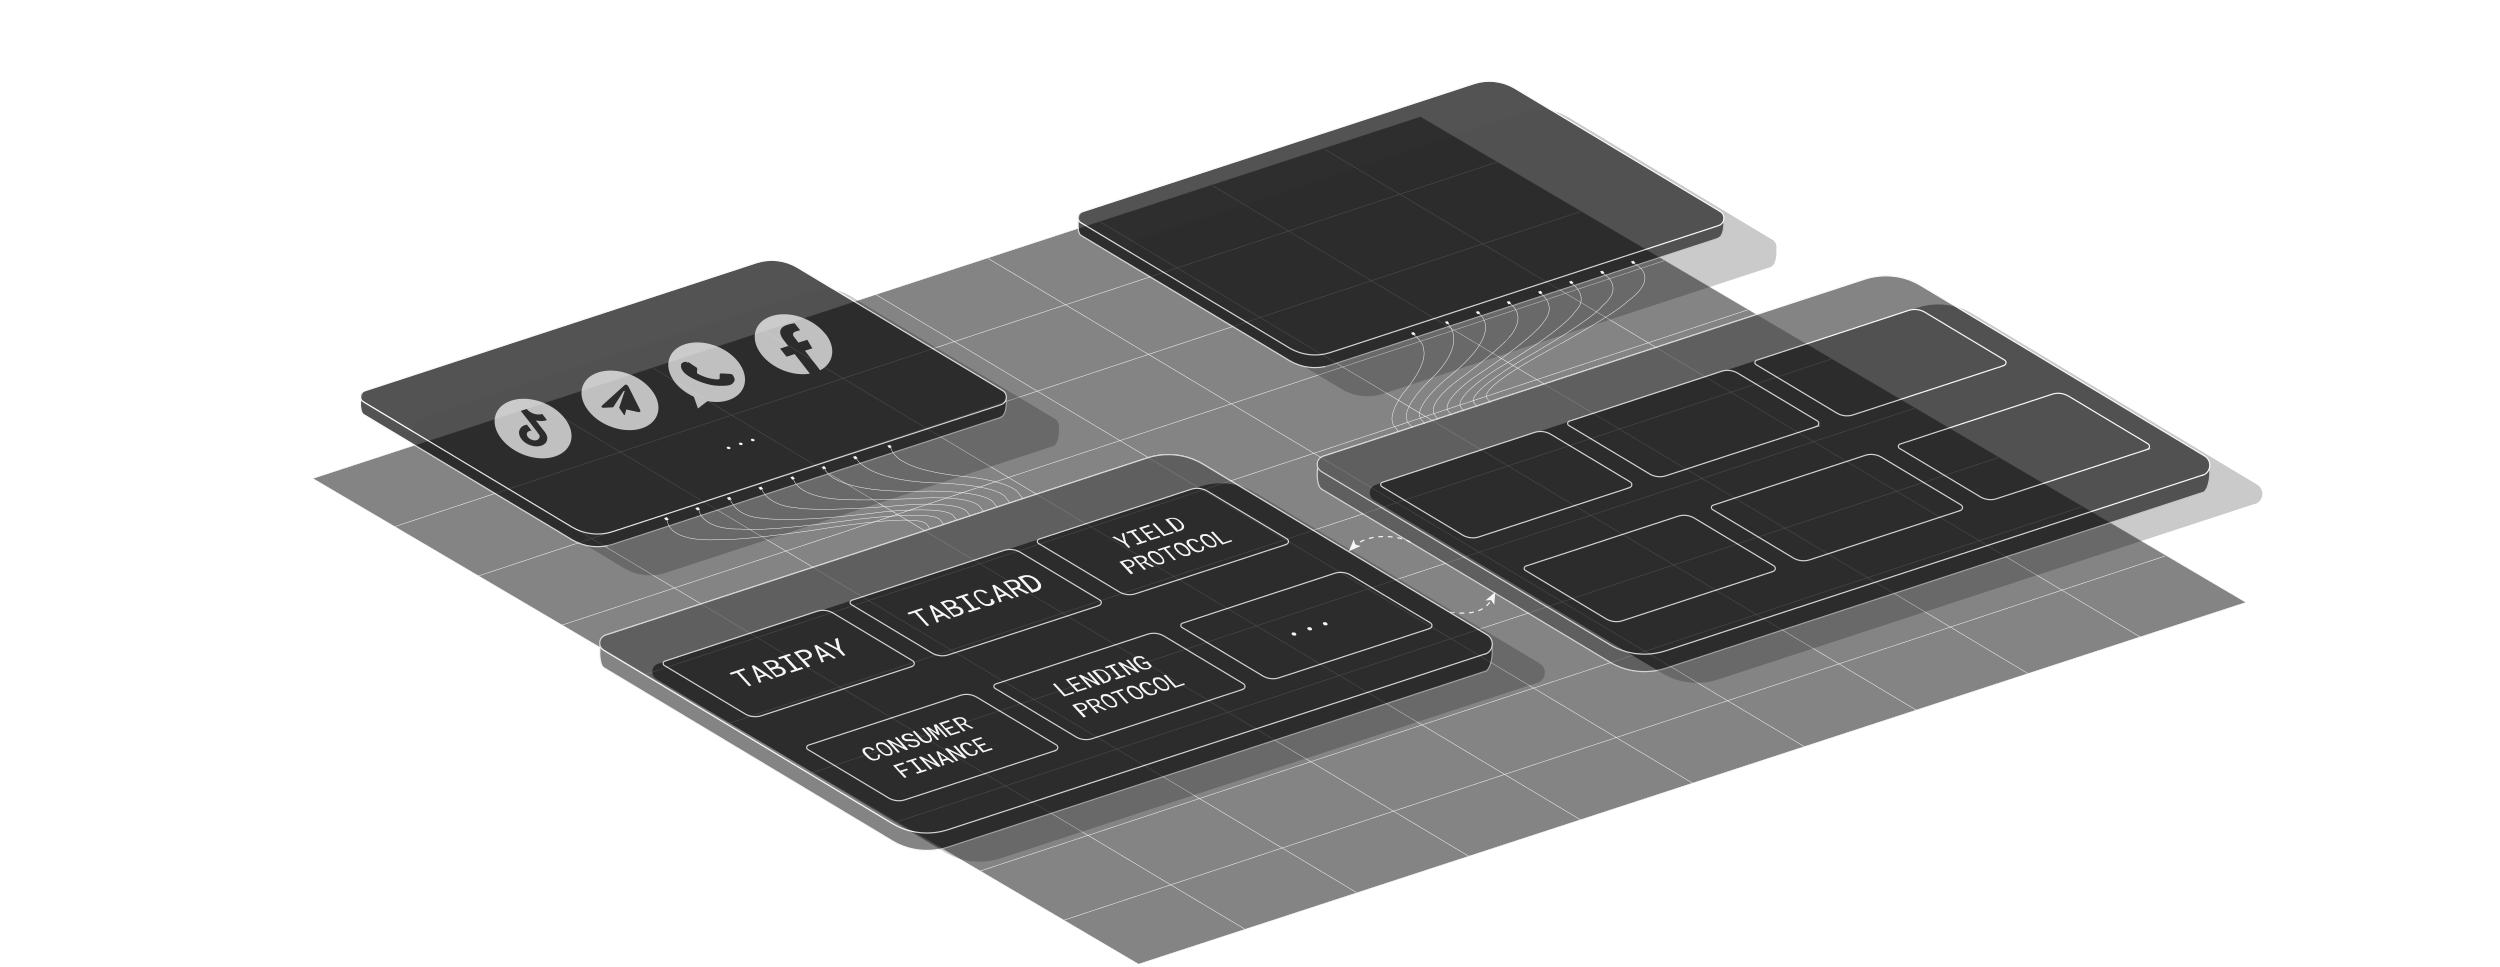 <svg xmlns="http://www.w3.org/2000/svg" width="1047" height="405" fill="none"><g stroke="#F6F6F6" stroke-miterlimit="10" stroke-width=".2" opacity=".5"><path fill="#0A0A0A" d="M594.9 48.781 131 200.381l345.8 203.4 463.8-151.5-345.7-203.5Z"/><path d="m444.9 385.581 461.8-152.7m-496.8 132.1 461.9-152.7M375 344.381l461.8-152.7m-496.8 132 461.8-152.7M305 303.081l461.9-152.7m-496.8 132.1 461.8-152.7m-496.8 132.1 461.8-152.7m-496.8 132.1L662 88.581m-496.8 132L627 67.881m-448 116.5 342.1 204.6M226 169.081l342.1 204.7M273 153.881l342.1 204.7M320 138.681l342 204.7m-295-219.9 342 204.6m-295.1-219.8 342.1 204.6m-295.1-219.9 342.1 204.7m-295.1-219.9 342.1 204.7m-295.1-219.9 342.1 204.6"/></g><g opacity=".7"><path fill="#0A0A0A" stroke="#F6F6F6" stroke-miterlimit="10" stroke-width=".5" d="m922.4 206.282-224.9 73.6c-7.8 2.5-16.3 1.6-23.3-2.6l-120.8-72.5c-2.6-1.6-2.2-12.7.7-13.7l226.9-74.2c7.8-2.5 16.3-1.6 23.3 2.6l119 71.5c3.3 2 2.7 14.2-.9 15.4v-.1Z"/><path fill="#0A0A0A" stroke="#F6F6F6" stroke-miterlimit="10" stroke-width=".5" d="m922.4 198.982-224.9 73.6c-7.8 2.5-16.3 1.6-23.3-2.6l-120.8-72.5c-2.6-1.6-2.2-5.4.7-6.4l226.9-74.2c7.8-2.5 16.3-1.6 23.3 2.6l119 71.5c3.3 2 2.7 6.9-.9 8.1v-.1Z"/><path fill="#0A0A0A" stroke="#F6F6F6" stroke-miterlimit="10" stroke-width=".5" d="m682.6 204.182-63.3 20.7c-2.2.7-4.6.4-6.6-.7l-34-20.4c-.7-.4-.6-1.5.2-1.8l63.8-20.9c2.2-.7 4.6-.4 6.6.7l33.5 20.1c.9.6.8 1.9-.3 2.3h.1Zm78.299-25.6-63.299 20.7c-2.2.7-4.601.4-6.601-.7l-34-20.4c-.7-.4-.599-1.5.201-1.8l63.799-20.9c2.2-.7 4.601-.4 6.601.7l33.5 20.1c.9.6.799 1.9-.301 2.3h.1Zm78.401-25.5-63.3 20.7c-2.2.7-4.6.4-6.6-.7l-34-20.4c-.7-.4-.6-1.5.2-1.8l63.8-20.9c2.2-.7 4.6-.4 6.6.7l33.5 20.1c.9.6.8 1.9-.3 2.3h.1Zm-96.6 86.2-63.3 20.7c-2.2.7-4.6.4-6.6-.7l-34-20.4c-.7-.4-.6-1.5.2-1.8l63.8-20.9c2.2-.7 4.6-.4 6.6.7l33.5 20.1c.9.6.8 1.9-.3 2.3h.1Zm78.4-25.5-63.3 20.7c-2.2.7-4.6.4-6.6-.7l-34-20.4c-.7-.4-.6-1.5.2-1.8l63.8-20.9c2.2-.7 4.6-.4 6.6.7l33.5 20.1c.9.6.8 1.9-.3 2.3h.1Zm78.299-25.6-63.299 20.7c-2.2.7-4.601.4-6.601-.7l-34-20.4c-.7-.4-.599-1.5.201-1.8l63.799-20.9c2.2-.7 4.601-.4 6.601.7l33.5 20.1c.9.6.799 1.9-.301 2.3h.1Z"/><g opacity=".3" style="mix-blend-mode:screen"><path fill="#F6F6F6" stroke="#F6F6F6" stroke-miterlimit="10" stroke-width=".5" d="m922.4 206.282-224.9 73.6c-7.8 2.5-16.3 1.6-23.3-2.6l-120.8-72.5c-2.6-1.6-2.2-12.7.7-13.7l226.9-74.2c7.8-2.5 16.3-1.6 23.3 2.6l119 71.5c3.3 2 2.7 14.2-.9 15.4v-.1Z"/><g filter="url(#a)"><path fill="#000" d="m922.4 198.982-224.9 73.6c-7.8 2.5-16.3 1.6-23.3-2.6l-120.8-72.5c-2.6-1.6-2.2-5.4.7-6.4l226.9-74.2c7.8-2.5 16.3-1.6 23.3 2.6l119 71.5c3.3 2 2.7 6.9-.9 8.1v-.1Z"/></g><path stroke="#fff" stroke-miterlimit="10" stroke-width=".5" d="m922.4 198.982-224.9 73.6c-7.8 2.5-16.3 1.6-23.3-2.6l-120.8-72.5c-2.6-1.6-2.2-5.4.7-6.4l226.9-74.2c7.8-2.5 16.3-1.6 23.3 2.6l119 71.5c3.3 2 2.7 6.9-.9 8.1v-.1Z"/><path stroke="#F6F6F6" stroke-miterlimit="10" stroke-width=".5" d="m682.6 204.182-63.3 20.7c-2.2.7-4.6.4-6.6-.7l-34-20.4c-.7-.4-.6-1.5.2-1.8l63.8-20.9c2.2-.7 4.6-.4 6.6.7l33.5 20.1c.9.6.8 1.9-.3 2.3h.1Zm78.299-25.6-63.299 20.7c-2.2.7-4.601.4-6.601-.7l-34-20.4c-.7-.4-.599-1.5.201-1.8l63.799-20.9c2.2-.7 4.601-.4 6.601.7l33.5 20.1c.9.6.799 1.9-.301 2.3h.1Zm78.401-25.5-63.3 20.7c-2.2.7-4.6.4-6.6-.7l-34-20.4c-.7-.4-.6-1.5.2-1.8l63.8-20.9c2.2-.7 4.6-.4 6.6.7l33.5 20.1c.9.6.8 1.9-.3 2.3h.1Zm-96.6 86.2-63.3 20.7c-2.2.7-4.6.4-6.6-.7l-34-20.4c-.7-.4-.6-1.5.2-1.8l63.8-20.9c2.2-.7 4.6-.4 6.6.7l33.5 20.1c.9.6.8 1.9-.3 2.3h.1Zm78.4-25.5-63.3 20.7c-2.2.7-4.6.4-6.6-.7l-34-20.4c-.7-.4-.6-1.5.2-1.8l63.8-20.9c2.2-.7 4.6-.4 6.6.7l33.5 20.1c.9.6.8 1.9-.3 2.3h.1Zm78.299-25.6-63.299 20.7c-2.2.7-4.601.4-6.601-.7l-34-20.4c-.7-.4-.599-1.5.201-1.8l63.799-20.9c2.2-.7 4.601-.4 6.601.7l33.5 20.1c.9.6.799 1.9-.301 2.3h.1Z"/></g></g><g opacity=".7"><path fill="#0A0A0A" stroke="#F6F6F6" stroke-miterlimit="10" stroke-width=".5" d="M719.7 99.781 557 152.982c-5.6 1.8-11.801 1.1-16.901-1.9l-87.399-52.5c-1.9-1.1-1.6-9.2.5-9.9l164.199-53.7c5.6-1.8 11.8-1.1 16.9 1.9l86.1 51.7c2.4 1.4 2.001 10.3-.699 11.1v.1Z"/><path fill="#0A0A0A" stroke="#F6F6F6" stroke-miterlimit="10" stroke-width=".5" d="M719.7 94.481 557 147.683c-5.6 1.8-11.801 1.1-16.901-1.9l-87.399-52.5c-1.9-1.1-1.6-3.9.5-4.6l164.199-53.7c5.6-1.8 11.8-1.1 16.9 1.9l86.1 51.7c2.4 1.4 2.001 5-.699 5.9Z"/><g opacity=".3" style="mix-blend-mode:screen"><g filter="url(#b)"><path fill="#000" d="M719.7 99.781 557 152.982c-5.6 1.8-11.801 1.1-16.901-1.9l-87.399-52.5c-1.9-1.1-1.6-9.2.5-9.9l164.199-53.7c5.6-1.8 11.8-1.1 16.9 1.9l86.1 51.7c2.4 1.4 2.001 10.3-.699 11.1v.1Z"/></g><path stroke="#fff" stroke-miterlimit="10" stroke-width=".5" d="M719.7 99.781 557 152.982c-5.6 1.8-11.801 1.1-16.901-1.9l-87.399-52.5c-1.9-1.1-1.6-9.2.5-9.9l164.199-53.7c5.6-1.8 11.8-1.1 16.9 1.9l86.1 51.7c2.4 1.4 2.001 10.3-.699 11.1v.1Z"/><g filter="url(#c)"><path fill="#000" d="M719.7 94.481 557 147.683c-5.6 1.8-11.801 1.1-16.901-1.9l-87.399-52.5c-1.9-1.1-1.6-3.9.5-4.6l164.199-53.7c5.6-1.8 11.8-1.1 16.9 1.9l86.1 51.7c2.4 1.4 2.001 5-.699 5.9Z"/></g><path stroke="#fff" stroke-miterlimit="10" stroke-width=".5" d="M719.7 94.481 557 147.683c-5.6 1.8-11.801 1.1-16.901-1.9l-87.399-52.5c-1.9-1.1-1.6-3.9.5-4.6l164.199-53.7c5.6-1.8 11.8-1.1 16.9 1.9l86.1 51.7c2.4 1.4 2.001 5-.699 5.9Z"/></g></g><path stroke="#F6F6F6" stroke-dasharray="2 2" stroke-miterlimit="10" stroke-width=".5" d="M625.826 248.756c-3.002 7.5-9 9-19.5 7.5"/><path fill="#F6F6F6" d="m626.237 247.942-4.124 3.504 2.322-.135 1.363 1.958.439-5.327Zm57.562-137.36 1.1-.4-.8-1-1.1.4.8 1Zm-12.9 4.2 1.1-.4-.8-1-1.1.3.8 1.1Zm-13 4.2 1.1-.4-.8-1-1.1.4.8 1Zm-13 4.2 1.1-.4-.7-1-1.2.4.8 1Zm-13.2 4.3 1.2-.4-.8-1-1.1.3.7 1.1Zm-12.9 4.1 1.201-.3-.8-1-1.2.3.799 1Zm-12.9 4.199 1.1-.3-.8-1-1.1.3.8 1Zm-14.2 4.601 1.2-.3-.8-1-1.2.3.8 1Z"/><path stroke="#F6F6F6" stroke-miterlimit="10" stroke-width=".2" d="M684.399 110.382s11.9 5.2-3 16c0 0-3.099 3.8-27.799 17.6 0 .1-34.4 17.5-30.9 22.7 0 .1 1.5 1.9 1.5 1.9"/><path stroke="#F6F6F6" stroke-miterlimit="10" stroke-width=".2" d="M671.399 114.582s9.7 5.2-.5 13.7c.2 0-3.7 5.5-33.6 22.5 0 0-23.3 13.9-20 17.8-.2 0 1.4 1.8 1.4 1.8"/><path stroke="#F6F6F6" stroke-miterlimit="10" stroke-width=".2" d="M658.399 118.782s7.8 5.4 1.1 11.9c0 0-3.7 6.9-32.5 23.8 0 0-18 11.3-15.3 15.9l1.4 1.8"/><path stroke="#F6F6F6" stroke-miterlimit="10" stroke-width=".2" d="M645.399 122.981s7 5 1 11.9c0 0-2.7 5.8-29.9 23.7 0 0-12.7 9.2-10.1 13.4l1.5 1.9"/><path stroke="#F6F6F6" stroke-miterlimit="10" stroke-width=".2" d="M632.399 127.182s7.9 4.8-.6 14.4c.1 0-5.1 5.7-19.1 16.1 0 0-15.8 10.6-11.8 16.2l1.4 1.8"/><path stroke="#F6F6F6" stroke-miterlimit="10" stroke-width=".2" d="M596.599 177.482s-1.5-2.1-1.6-2.1c-3.3-5.3 10.7-16.7 10.7-16.7 25.6-20.1 13.7-27.3 13.7-27.3"/><path stroke="#F6F6F6" stroke-miterlimit="10" stroke-width=".2" d="M606.399 135.682s8.4 7.2-5.9 21.9c0 0-15.3 13.7-10.7 19.5l1.7 2.1"/><path stroke="#F6F6F6" stroke-miterlimit="10" stroke-width=".2" d="M592.199 140.282s4.2 2.9 4.1 6.6c0 0 1.9 5.5-8.8 18 0 0-7 9.2-3.6 13.6l2 2.5"/><g opacity=".7"><path fill="#0A0A0A" stroke="#F6F6F6" stroke-miterlimit="10" stroke-width=".5" d="m621.9 281.181-224.9 73.6c-7.8 2.5-16.3 1.6-23.3-2.6l-120.8-72.5c-2.6-1.6-2.2-12.7.7-13.7l226.9-74.2c7.8-2.5 16.3-1.6 23.3 2.6l119 71.5c3.3 2 2.7 14.2-.9 15.4v-.1Z"/><path fill="#0A0A0A" stroke="#F6F6F6" stroke-miterlimit="10" stroke-width=".5" d="m621.9 273.881-224.9 73.6c-7.8 2.5-16.3 1.6-23.3-2.6l-120.8-72.5c-2.6-1.6-2.2-5.4.7-6.4l226.9-74.2c7.8-2.5 16.3-1.6 23.3 2.6l119 71.5c3.3 2 2.7 6.9-.9 8.1v-.1Z"/><path fill="#0A0A0A" stroke="#F6F6F6" stroke-miterlimit="10" stroke-width=".5" d="m382.1 279.081-63.3 20.7c-2.2.7-4.6.4-6.6-.7l-34-20.4c-.7-.4-.6-1.5.2-1.8l63.8-20.9c2.2-.7 4.6-.4 6.6.7l33.5 20.1c.9.6.8 1.9-.3 2.3h.1Zm78.299-25.5-63.3 20.7c-2.2.7-4.6.4-6.6-.7l-34-20.4c-.7-.4-.6-1.5.2-1.8l63.8-20.9c2.2-.7 4.6-.4 6.6.7l33.5 20.1c.9.6.8 1.9-.3 2.3h.1Zm78.401-25.6-63.3 20.7c-2.2.7-4.6.4-6.6-.7l-34-20.4c-.7-.4-.6-1.5.2-1.8l63.8-20.9c2.2-.7 4.6-.4 6.6.7l33.5 20.1c.9.6.8 1.9-.3 2.3h.1Zm-96.6 86.3-63.3 20.7c-2.2.7-4.6.4-6.6-.7l-34-20.4c-.7-.4-.6-1.5.2-1.8l63.8-20.9c2.2-.7 4.6-.4 6.6.7l33.5 20.1c.9.6.8 1.9-.3 2.3h.1Zm78.4-25.6-63.3 20.7c-2.2.7-4.6.4-6.6-.7l-34-20.4c-.7-.4-.6-1.5.2-1.8l63.8-20.9c2.2-.7 4.6-.4 6.6.7l33.5 20.1c.9.6.8 1.9-.3 2.3h.1Zm78.299-25.5-63.3 20.7c-2.2.7-4.6.4-6.6-.7l-34-20.4c-.7-.4-.6-1.5.2-1.8l63.8-20.9c2.2-.7 4.6-.4 6.6.7l33.5 20.1c.9.6.8 1.9-.3 2.3h.1Z"/><g opacity=".3" style="mix-blend-mode:screen"><path fill="#F6F6F6" stroke="#F6F6F6" stroke-miterlimit="10" stroke-width=".5" d="m621.9 281.181-224.9 73.6c-7.8 2.5-16.3 1.6-23.3-2.6l-120.8-72.5c-2.6-1.6-2.2-12.7.7-13.7l226.9-74.2c7.8-2.5 16.3-1.6 23.3 2.6l119 71.5c3.3 2 2.7 14.2-.9 15.4v-.1Z"/><g filter="url(#d)"><path fill="#000" d="m621.9 273.881-224.9 73.6c-7.8 2.5-16.3 1.6-23.3-2.6l-120.8-72.5c-2.6-1.6-2.2-5.4.7-6.4l226.9-74.2c7.8-2.5 16.3-1.6 23.3 2.6l119 71.5c3.3 2 2.7 6.9-.9 8.1v-.1Z"/></g><path stroke="#fff" stroke-miterlimit="10" stroke-width=".5" d="m621.9 273.881-224.9 73.6c-7.8 2.5-16.3 1.6-23.3-2.6l-120.8-72.5c-2.6-1.6-2.2-5.4.7-6.4l226.9-74.2c7.8-2.5 16.3-1.6 23.3 2.6l119 71.5c3.3 2 2.7 6.9-.9 8.1v-.1Z"/><path stroke="#F6F6F6" stroke-miterlimit="10" stroke-width=".5" d="m382.1 279.081-63.3 20.7c-2.2.7-4.6.4-6.6-.7l-34-20.4c-.7-.4-.6-1.5.2-1.8l63.8-20.9c2.2-.7 4.6-.4 6.6.7l33.5 20.1c.9.6.8 1.9-.3 2.3h.1Zm78.299-25.5-63.3 20.7c-2.2.7-4.6.4-6.6-.7l-34-20.4c-.7-.4-.6-1.5.2-1.8l63.8-20.9c2.2-.7 4.6-.4 6.6.7l33.5 20.1c.9.6.8 1.9-.3 2.3h.1Zm78.401-25.6-63.3 20.7c-2.2.7-4.6.4-6.6-.7l-34-20.4c-.7-.4-.6-1.5.2-1.8l63.8-20.9c2.2-.7 4.6-.4 6.6.7l33.5 20.1c.9.6.8 1.9-.3 2.3h.1Zm-96.6 86.3-63.3 20.7c-2.2.7-4.6.4-6.6-.7l-34-20.4c-.7-.4-.6-1.5.2-1.8l63.8-20.9c2.2-.7 4.6-.4 6.6.7l33.5 20.1c.9.6.8 1.9-.3 2.3h.1Zm78.4-25.6-63.3 20.7c-2.2.7-4.6.4-6.6-.7l-34-20.4c-.7-.4-.6-1.5.2-1.8l63.8-20.9c2.2-.7 4.6-.4 6.6.7l33.5 20.1c.9.6.8 1.9-.3 2.3h.1Zm78.299-25.5-63.3 20.7c-2.2.7-4.6.4-6.6-.7l-34-20.4c-.7-.4-.6-1.5.2-1.8l63.8-20.9c2.2-.7 4.6-.4 6.6.7l33.5 20.1c.9.6.8 1.9-.3 2.3h.1Z"/></g></g><path fill="#F6F6F6" d="m309.599 281.481 5.101 5.6-1 .3-5.101-5.6-2.5.8-.599-.7 6-2 .599.7-2.5.8v.1Zm8.501 2.4.8 1.8-1 .3-3.1-7.1.9-.3 8.3 5.5-1 .3-2.1-1.4-2.7.9h-.1Zm1.8-1.4-3.6-2.4 1.4 3.1 2.2-.7Zm-.701-5 2.4-.8c.3-.1.7-.2 1.1-.2h1.1c.4 0 .7.2 1.1.3.3.2.6.4.9.7.1.2.2.3.3.5v.4c0 .1 0 .3-.1.4 0 .1-.2.2-.3.4h.8c.3 0 .5 0 .8.2.2 0 .5.2.7.3.2.1.4.3.6.5.3.3.4.6.5.8v.8c-.1.2-.3.4-.5.6-.3.2-.5.3-.9.5l-2.6.8-5.8-6.3-.1.1Zm4.9 1.9c.2 0 .4-.2.5-.3.1-.1.2-.2.3-.4v-.4c0-.2-.1-.3-.3-.5-.2-.2-.3-.3-.5-.4-.2 0-.4-.2-.6-.2h-.7c-.2 0-.4 0-.6.1l-1.4.5 1.8 2 1.4-.5.1.1Zm1.3 3.4 1.6-.5c.2 0 .4-.2.5-.3.1-.1.2-.2.3-.4v-.5c0-.2-.1-.3-.3-.5-.2-.2-.3-.3-.6-.4-.3-.1-.4-.2-.7-.2h-.7c-.2 0-.5 0-.7.1l-1.6.5 2.1 2.3.1-.1Zm5.301-9 .6.7-1.9.6 4.5 4.9 1.9-.6.6.7-4.9 1.6-.6-.7 1.9-.6-4.5-4.9-1.9.6-.6-.7 4.9-1.6Zm8.499 5.4-1 .3-5.8-6.3 2.6-.9c.4-.1.8-.2 1.2-.2h1.2c.4 0 .8.2 1.1.4.4.2.7.4 1 .7.3.3.5.6.5.9v.8c0 .2-.3.5-.5.6-.2.1-.6.3-.9.5l-1.6.5 2.3 2.5-.1.2Zm-1.3-3.7c.2 0 .4-.2.6-.3.1-.1.3-.3.3-.4v-.5c0-.2-.2-.4-.3-.5-.2-.2-.4-.3-.6-.5-.2-.1-.5-.2-.7-.3h-.8c-.3 0-.5 0-.7.1l-1.6.5 2.2 2.5 1.6-.5v-.1Zm6.4-.1.8 1.8-1 .3-3.099-7.1.899-.3 8.301 5.5-1 .3-2.101-1.4-2.7.9h-.1Zm1.8-1.5-3.599-2.4 1.399 3.1 2.2-.7Zm3.601-6.3 1.2-.4 1.1 4.8 2.1 2.4-1 .3-2.2-2.3-6.1-3.1 1.2-.4 4.7 2.6-1-3.8v-.1Zm34.399-11.3 5.101 5.6-1 .3-5.101-5.6-2.5.8-.599-.7 6-2 .599.7-2.5.8v.1Zm8.4 2.4.8 1.8-1 .3-3.1-7.1.9-.3 8.3 5.5-1 .3-2.1-1.4-2.7.9h-.1Zm1.8-1.5-3.6-2.4 1.4 3.1 2.2-.7Zm-.7-4.9 2.401-.8c.3-.1.699-.2 1.099-.2h1.101c.4 0 .699.2 1.099.3.3.2.601.4.901.7.1.2.2.3.3.5.1.2 0 .3 0 .4 0 .1-.001.3-.101.4-.1.1-.2.2-.3.4h.8c.3 0 .501 0 .801.2.2 0 .499.2.699.3.2.1.401.3.601.5.3.3.4.6.5.8v.8c-.1.2-.3.4-.5.6-.3.2-.501.3-.901.5l-2.599.8-5.8-6.3-.101.1Zm5 1.9c.2 0 .4-.2.5-.3.1-.1.2-.2.3-.4v-.4c0-.2-.1-.3-.3-.5-.2-.2-.3-.3-.5-.4-.2 0-.399-.2-.599-.2h-.701c-.2 0-.399 0-.599.1l-1.401.5 1.8 2 1.401-.5.099.1Zm1.2 3.4 1.6-.5c.2 0 .4-.2.5-.3.1-.1.201-.2.301-.4v-.5c0-.2-.101-.3-.301-.5-.2-.2-.3-.3-.6-.4-.2-.1-.4-.2-.7-.2h-.7c-.2 0-.499 0-.699.1l-1.601.5 2.101 2.3.099-.1Zm5.3-8.999.6.7-1.9.6 4.5 4.9 1.9-.6.6.7-4.9 1.6-.6-.7 1.9-.6-4.5-4.9-1.9.6-.6-.7 4.9-1.6Zm11.401 2.999v.8c0 .3-.2.5-.5.7-.2.2-.5.4-.9.5-.3.1-.7.2-1 .2h-1c-.3 0-.7-.2-1-.3-.3-.1-.6-.3-.9-.5-.3-.2-.6-.4-.8-.6-.3-.2-.5-.4-.7-.7l-.8-.9c-.2-.2-.4-.5-.6-.7-.2-.2-.3-.5-.4-.7 0-.2-.1-.5-.1-.7 0-.2 0-.4.1-.6 0-.2.2-.4.4-.5.2-.2.5-.3.8-.4.4-.1.8-.2 1.2-.2.4 0 .8 0 1.2.1.4.1.8.3 1.1.5.4.2.7.4 1 .7l-1 .3c-.2-.2-.4-.3-.7-.5-.2-.1-.5-.2-.7-.3-.2-.1-.5-.1-.8-.1-.3 0-.5 0-.8.1-.2 0-.4.2-.6.3-.1.1-.2.3-.3.4v.5c0 .2.1.3.2.5 0 .2.2.4.3.5.1.2.3.3.4.5l.8.9c.1.2.3.3.5.5s.4.3.6.4c.2.1.4.3.6.4.2.1.4.2.7.3h.7c.2 0 .5 0 .7-.1.3 0 .5-.2.6-.3.1-.1.2-.3.2-.4v-.5c0-.2-.2-.4-.3-.6l1-.3c.2.3.4.6.4.9l.4-.1Zm2.299-1.4.8 1.8-1 .3-3.099-7.1.899-.3 8.301 5.5-1 .3-2.101-1.4-2.7.9h-.1Zm1.8-1.5-3.599-2.4 1.399 3.1 2.2-.7Zm3.8-1.5 2.4 2.6-1 .3-5.799-6.3 2.399-.8c.4-.1.8-.2 1.2-.2h1.2c.4 0 .8.2 1.1.4.4.2.7.4 1 .8.2.2.3.4.4.6 0 .2.1.4.1.6 0 .2 0 .4-.1.5 0 .2-.2.3-.4.5l4.2 2.1-1.099.4-3.901-2-1.599.5h-.101Zm.801-1.1c.2 0 .399-.2.599-.3.2-.1.3-.3.3-.4v-.5c0-.2-.2-.4-.3-.5-.2-.2-.399-.4-.599-.5-.2-.1-.5-.2-.7-.3h-.8c-.3 0-.501 0-.801.1l-1.399.4 2.2 2.4 1.399-.4h.101Zm1.199-4.4 1.9-.6c.3 0 .6-.2 1-.2h1c.4 0 .9 0 1.3.2s.8.3 1.2.5c.3.2.7.4 1 .6.3.2.6.5.9.8l.4.5c.3.3.5.5.6.8.2.3.3.5.3.8v.8c0 .2-.1.5-.3.7-.1.2-.4.4-.6.6-.3.2-.6.3-1 .5l-1.9.6-5.8-6.3v-.3Zm6.2 5.3.8-.3c.3 0 .5-.2.7-.3.2-.1.3-.3.4-.4.1-.2.2-.4.2-.6 0-.2 0-.4-.1-.6 0-.2-.2-.4-.3-.5-.1-.2-.3-.4-.4-.6l-.4-.5c-.2-.2-.4-.4-.6-.5-.2-.2-.4-.3-.6-.4-.3-.2-.6-.3-.9-.4-.3-.1-.6-.2-1-.2h-.7c-.3 0-.5 0-.8.2l-.8.3 4.6 5-.1-.2Zm37.1-23.5 1-.3.9 4 1.8 2-.8.3-1.8-1.9-5.1-2.6 1-.3 4 2.1-.9-3.1-.1-.2Zm6-1.899.5.6-1.6.5 3.7 4.1 1.6-.5.5.6-4.1 1.3-.5-.6 1.6-.5-3.7-4.1-1.6.5-.5-.6 4.1-1.3Zm4.801 1.999 1.7 1.9 3.3-1.1.5.6-4.201 1.3-4.799-5.2 4.099-1.3.5.6-3.3 1.1 1.5 1.7 2.8-.9.5.6-2.8.9.201-.2Zm10.599-.999.5.6-4.2 1.4-4.8-5.2.9-.3 4.3 4.7 3.3-1.1v-.1Zm-3.2-5.001 1.6-.5c.3 0 .5-.1.8-.2h.8c.4 0 .7 0 1.1.1.4 0 .7.2 1 .4.3.1.5.3.8.5.3.2.5.4.7.6l.4.4c.2.2.4.5.5.7l.3.6v.6c0 .2-.1.4-.2.6-.1.2-.3.3-.5.5-.2.1-.5.3-.8.4l-1.6.5-4.8-5.2h-.1Zm5.2 4.4.7-.2c.2 0 .4-.2.6-.3.2-.1.3-.2.4-.4 0-.1.1-.3.1-.5v-.5c0-.1-.1-.3-.2-.5s-.2-.3-.4-.5l-.4-.4-.5-.5c-.2-.1-.3-.3-.5-.4-.2-.1-.5-.3-.8-.3-.3 0-.5-.1-.8-.2h-.6c-.2 0-.4 0-.6.1l-.7.2 3.8 4.1-.1.3Zm-18.6 18.2-.9.3-4.8-5.2 2.2-.7c.3 0 .6-.1 1-.2s.7 0 1 0c.3 0 .6.2.9.3.3.2.6.4.8.6.2.3.4.5.4.7v.6c0 .2-.2.4-.4.5-.2.2-.5.3-.8.4l-1.3.4 1.9 2.1v.2Zm-1.1-3.1c.2 0 .4-.2.5-.3l.3-.3v-.4c0-.1-.1-.3-.3-.5-.1-.2-.3-.3-.5-.4-.2-.1-.4-.2-.6-.2h-.6c-.2 0-.4 0-.6.1l-1.3.4 1.9 2 1.3-.4h-.1Zm4.6-.8 2 2.1-.9.3-4.8-5.2 2-.6c.3 0 .6-.2 1-.2h1c.3 0 .6.2.9.3.3.2.6.4.8.6.2.2.3.3.3.5v.5c0 .2 0 .3-.1.4 0 .1-.2.3-.3.4l3.5 1.8-.9.3-3.3-1.7-1.4.4.2.1Zm.6-.9c.2 0 .3-.1.5-.2.1 0 .2-.2.3-.3v-.4c0-.1-.1-.3-.3-.5-.2-.2-.3-.3-.5-.4-.2-.1-.4-.2-.6-.2h-.6c-.2 0-.4 0-.6.1l-1.1.4 1.8 2 1.2-.4-.1-.1Zm8.6-1.6.3.6c0 .2.1.4.1.6v.5c0 .1-.2.3-.3.5-.2.1-.4.3-.7.3-.3 0-.6.1-.8.1h-.8c-.3 0-.6-.1-.8-.3-.3-.1-.5-.2-.8-.4-.2-.2-.5-.3-.7-.5-.2-.2-.4-.4-.6-.5l-.5-.6c-.2-.2-.3-.4-.5-.6l-.3-.6c0-.2-.1-.4-.1-.6v-.6c0-.2.2-.3.3-.5.2-.1.4-.3.7-.3.3 0 .6-.1.8-.1h.8c.3 0 .6.1.8.3.3.1.5.2.8.4.2.2.5.3.7.5.2.2.4.4.6.5l.5.6c.2.2.3.4.5.6v.1Zm-2.2-1.3c-.1-.1-.3-.3-.5-.4-.2-.1-.3-.2-.5-.3-.2 0-.4-.2-.6-.2h-1.2c-.2 0-.3.1-.4.3-.1.1-.2.2-.2.3v.4c0 .1 0 .3.2.4 0 .1.2.3.3.4.1.1.2.3.3.4l.6.6.4.4c.1.1.3.3.5.4.2.1.3.2.5.3.2 0 .4.2.6.2h1.2c.2 0 .4-.2.5-.3.1-.1.2-.2.2-.4v-.4c0-.1 0-.3-.2-.4 0-.1-.2-.3-.3-.4-.1-.1-.2-.3-.3-.4l-.6-.6c-.1-.1-.2-.3-.4-.4l-.1.1Zm3.2-2.8 4.3 4.7-.8.3-4.3-4.7-2.1.7-.5-.6 5-1.6.5.6-2.1.7v-.1Zm10 .6.3.6c0 .2.1.4.1.6v.5c0 .1-.2.3-.3.5-.2.1-.4.3-.7.3-.3 0-.6.1-.8.1h-.8c-.2 0-.6-.1-.8-.3-.3-.1-.5-.2-.8-.4-.2-.2-.5-.3-.7-.5-.2-.2-.4-.4-.6-.5l-.5-.6c-.2-.2-.3-.4-.5-.6l-.3-.6c0-.2-.1-.4-.1-.6v-.6c0-.2.2-.3.3-.5.2-.1.4-.3.7-.3.3 0 .6-.1.8-.1h.8c.3 0 .6.1.8.3.3.1.5.2.8.4.2.2.5.3.7.5.2.2.4.4.6.5l.5.6c.2.2.3.4.5.6v.1Zm-2.3-1.3c-.1-.1-.3-.3-.5-.4-.2-.1-.3-.2-.5-.3-.2 0-.4-.2-.6-.2h-1.2c-.2 0-.3.1-.4.3-.1.1-.2.2-.2.3v.4c0 .1 0 .3.2.4 0 .1.2.3.3.4.1.1.2.3.3.4l.6.6.4.4c.1.1.3.3.5.4.2.1.3.2.5.3.2 0 .4.2.6.2h1.2c.2 0 .4-.1.5-.3.1-.1.2-.2.2-.4v-.4c0-.1 0-.3-.2-.4 0-.1-.2-.3-.3-.4-.1-.1-.2-.3-.3-.4l-.6-.6c-.1-.1-.2-.3-.4-.4l-.1.1Zm8.3.4v.7c0 .2-.2.4-.4.6-.2.2-.4.3-.8.4-.3 0-.6.1-.8.2h-.8c-.3 0-.5-.1-.8-.2-.3-.1-.5-.2-.8-.4-.2-.1-.5-.3-.7-.5l-.6-.6-.7-.7c-.2-.2-.3-.4-.5-.6l-.3-.6c0-.2-.1-.4-.1-.6 0-.2 0-.4.1-.5 0-.2.2-.3.4-.4.2-.1.4-.2.7-.3.3-.1.7-.2 1-.2.3 0 .7 0 1 .1.3 0 .6.2 1 .4s.6.4.9.6l-.9.3c-.2-.1-.4-.3-.5-.4l-.6-.3c-.2 0-.4-.1-.6-.1-.2 0-.4 0-.7.1-.2 0-.4.2-.5.3-.1.1-.2.2-.2.3v.4c0 .1 0 .3.2.4 0 .1.2.3.3.4.1.1.2.3.3.4l.7.7.4.4c.1.1.3.3.5.4.2.1.3.2.5.3.2 0 .4.2.6.2h1.2c.2 0 .4-.2.5-.3.1-.1.2-.2.2-.4v-.4c0-.2-.1-.3-.3-.5l.9-.3c.2.3.3.5.4.7h-.2Zm4.9-2.7.3.6c0 .2.1.4.1.6v.5c0 .2-.2.3-.3.5-.2.1-.4.3-.7.3-.3 0-.6.1-.8.1h-.8c-.2 0-.6-.1-.8-.3-.3-.1-.5-.2-.8-.4-.2-.2-.5-.3-.7-.5-.2-.2-.4-.4-.6-.5l-.5-.6c-.2-.2-.3-.4-.5-.6l-.3-.6c0-.2-.1-.4-.1-.6v-.6c0-.2.2-.3.3-.5.2-.1.4-.3.7-.3.3 0 .6-.1.8-.1h.8c.3 0 .6.1.8.3.3.1.5.2.8.4.2.2.5.3.7.5.2.2.4.4.6.5l.5.6c.2.2.3.4.5.6v.1Zm-2.2-1.3c-.1-.1-.3-.3-.5-.4-.2-.1-.3-.2-.5-.3-.2 0-.4-.2-.6-.2h-1.2c-.2 0-.3.1-.4.3-.1.1-.2.2-.2.3v.4c0 .1 0 .3.2.4 0 .1.2.3.3.4.1.1.2.3.3.4l.6.6.4.4c.2.2.3.3.5.4.2.1.3.2.5.3.2 0 .4.2.6.2h1.2c.2 0 .4-.1.5-.3.1-.1.2-.2.2-.4v-.4c0-.1 0-.3-.2-.4 0-.1-.2-.3-.3-.4-.1-.1-.2-.3-.3-.4l-.6-.6c-.1-.1-.2-.3-.4-.4l-.1.1Zm8.7.701.5.6-4.2 1.4-4.8-5.2.9-.3 4.3 4.7 3.3-1.1v-.1Zm-147.1 90.499v.7c0 .2-.2.4-.4.6-.2.2-.4.3-.8.4-.3 0-.6.1-.8.2h-.8c-.3 0-.5-.1-.8-.2-.3-.1-.5-.2-.8-.4-.2-.1-.5-.3-.7-.5l-.6-.6-.7-.7c-.2-.2-.3-.4-.5-.6-.2-.2-.2-.4-.3-.6 0-.2-.1-.4-.1-.6 0-.2 0-.4.1-.5 0-.2.2-.3.4-.4.2-.1.4-.2.7-.3.3-.1.7-.2 1-.2.3 0 .7 0 1 .1.3 0 .6.2 1 .4s.6.4.9.6l-.9.3c-.2-.1-.4-.3-.5-.4l-.6-.3c-.2 0-.4-.1-.6-.1-.2 0-.4 0-.7.1-.2 0-.4.2-.5.3-.1.1-.2.2-.2.3v.4c0 .1 0 .3.2.4 0 .1.2.3.3.4.1.1.2.3.3.4l.7.7.4.4c.1.1.3.3.5.4.2.1.3.2.5.3.2 0 .4.2.6.2h1.2c.2 0 .4-.2.5-.3.1-.1.2-.2.2-.4v-.4c0-.2-.1-.3-.3-.5l.9-.3c.2.3.3.5.4.7h-.2Zm4.9-2.7.3.6c0 .2.1.4.1.6v.5c0 .2-.2.3-.3.5-.2.1-.4.3-.7.3-.3 0-.6.1-.8.1h-.8c-.3 0-.6-.1-.8-.3-.3-.1-.5-.2-.8-.4-.2-.2-.5-.3-.7-.5-.2-.2-.4-.4-.6-.5l-.5-.6c-.2-.2-.3-.4-.5-.6l-.3-.6c0-.2-.1-.4-.1-.6v-.6c0-.2.2-.3.3-.5.2-.1.4-.3.7-.3.3 0 .6-.1.8-.1h.8c.3 0 .6.1.8.3.3.1.5.2.8.4.2.2.5.3.7.5.2.2.4.4.6.5l.5.6c.2.2.3.4.5.6v.1Zm-2.3-1.3c-.1-.1-.3-.3-.5-.4-.2-.1-.3-.2-.5-.3-.2 0-.4-.2-.6-.2h-1.2c-.2 0-.3.1-.4.3-.1.1-.2.2-.2.3v.4c0 .1 0 .3.2.4 0 .1.2.3.3.4.1.1.2.3.3.4l.6.6.4.4c.1.1.3.3.5.4.2.1.3.2.5.3.2.1.4.2.6.2h1.2c.2 0 .4-.1.5-.3.1-.1.2-.2.2-.4v-.4c0-.1 0-.3-.2-.4 0-.1-.2-.3-.3-.4-.1-.1-.2-.3-.3-.4l-.6-.6-.4-.4-.1.1Zm8.4 1.6-6.2-3.1 3.6 3.9-.9.3-4.8-5.2.9-.3 6.2 3.1-3.6-3.9.9-.3 4.8 5.2-.9.3Zm3.9-3.6c-.2 0-.4-.1-.6-.2h-3.2c-.3 0-.6-.1-.9-.3-.3-.1-.5-.3-.7-.5-.2-.2-.3-.4-.4-.7v-.6c0-.2.2-.4.5-.5.2-.1.4-.3.7-.4.3 0 .6-.1 1-.2h1c.3 0 .7.2 1 .3.3.2.6.3.8.6l-.9.3c-.2-.1-.3-.3-.5-.4-.2 0-.4-.2-.6-.2h-.6c-.2 0-.4 0-.6.1-.2 0-.3.1-.4.2-.1 0-.2.2-.3.3v.4c0 .1 0 .3.2.4.1.1.3.3.5.3s.4.1.6.1h2.2c.4 0 .7 0 1 .1.3 0 .6.2.9.3.3.1.5.3.8.6.2.2.3.5.4.7 0 .2 0 .4-.1.6-.1.2-.3.4-.5.5-.2.1-.5.3-.7.4-.3.1-.7.2-1.1.2-.4 0-.8 0-1.1-.1-.3 0-.6-.2-.9-.3-.3-.1-.5-.3-.8-.6l.9-.3c.2.2.4.3.6.4.2 0 .4.2.6.2h.7c.2 0 .4 0 .6-.1.2 0 .3-.1.5-.2.1 0 .2-.2.3-.3v-.4c0-.1 0-.3-.2-.4-.1-.2-.3-.3-.5-.4l-.2.1Zm6.4-2c.2.2.4.5.5.7 0 .2.1.5 0 .7 0 .2-.2.4-.3.6-.2.2-.4.3-.8.4-.3.1-.7.2-1 .2-.3 0-.7 0-1-.2-.3 0-.7-.2-1-.4-.3-.2-.6-.4-.8-.6l-3.2-3.6.8-.3 3.3 3.5c.1.2.3.3.5.4l.6.3c.2 0 .4.1.7.1h.7c.2 0 .4-.2.5-.3.1-.1.2-.3.2-.4v-.5c0-.2-.2-.3-.3-.5l-3.2-3.6.8-.3 3.3 3.5-.3.3Zm2.4-2-1.2-3 1.1-.3 4.8 5.2-.8.3-1.9-2.1-1.9-2.2 1.3 3.2-.5.2-3.7-2.4 2 2.1 1.9 2.1-.8.3-4.8-5.2 1.1-.3 3.5 2.3-.1-.2Zm4.5-1.199 1.7 1.9 3.3-1.1.5.6-4.2 1.3-4.8-5.2 4.1-1.3.5.6-3.3 1.1 1.5 1.7 2.8-.9.5.6-2.8.9.2-.2Zm5.7-1.401 2 2.1-.9.3-4.8-5.2 2-.6c.3 0 .6-.2 1-.2h1c.3 0 .6.2.9.3.3.2.6.4.8.6.2.2.3.3.3.5v.5c0 .2 0 .3-.1.4 0 .1-.2.3-.3.4l3.5 1.8-.9.3-3.3-1.7-1.4.4.2.1Zm.7-1c.2 0 .3-.1.5-.2.1 0 .2-.2.3-.3v-.4c0-.1-.1-.3-.3-.5-.2-.2-.3-.3-.5-.4-.2-.1-.4-.2-.6-.2h-.6c-.2 0-.4 0-.6.1l-1.1.4 1.8 2 1.2-.4-.1-.1Zm-25.5 20.2 2.101 2.3-.901.3-4.799-5.2 4.2-1.3.5.6-3.301 1.1 1.601 1.8 2.799-.9.5.6-2.799.9.099-.2Zm5.9-5.7.5.6-1.6.5 3.7 4.1 1.6-.5.5.6-4.1 1.3-.5-.6 1.6-.5-3.7-4.1-1.6.5-.5-.6 4.1-1.3Zm9.6 3.7-6.2-3.1 3.6 3.9-.9.3-4.8-5.2.9-.3 6.2 3.1-3.6-3.9.9-.3 4.8 5.2-.9.3Zm1.8-2.299.7 1.5-.9.3-2.6-5.9.7-.2 7 4.5-.9.3-1.8-1.2-2.3.7h.1Zm1.5-1.3-3-2 1.2 2.6 1.8-.6Zm7.6.099-6.2-3.1 3.6 3.9-.9.3-4.8-5.2.9-.3 6.2 3.1-3.6-3.9.9-.3 4.8 5.2-.9.3Zm5.4-3v.7c0 .2-.2.4-.4.6-.2.2-.4.3-.8.4-.3 0-.6.1-.8.2h-.8c-.3 0-.5-.1-.8-.2-.3-.1-.5-.2-.8-.4-.2-.1-.5-.3-.7-.5l-.6-.6-.7-.7c-.2-.2-.3-.4-.5-.6l-.3-.6c0-.2-.1-.4-.1-.6 0-.2 0-.4.1-.5 0-.2.2-.3.4-.4.2-.1.4-.2.7-.3.3-.1.7-.2 1-.2.3 0 .7 0 1 .1.3 0 .6.2 1 .4s.6.4.9.6l-.9.3c-.2-.1-.4-.3-.5-.4l-.6-.3c-.2 0-.4-.1-.6-.1-.2 0-.4 0-.7.1-.2 0-.4.2-.5.3-.1.1-.2.2-.2.3v.4c0 .1 0 .3.2.4 0 .1.2.3.3.4.1.1.2.3.3.4l.7.7.4.4c.1.1.3.3.5.4.2.1.3.2.5.3.2 0 .4.2.6.2h1.2c.2 0 .4-.2.5-.3.1-.1.2-.2.2-.4v-.4c0-.2-.1-.3-.3-.5l.9-.3c.2.3.3.5.4.7h-.2Zm.9-2.2 1.7 1.9 3.3-1.1.5.6-4.2 1.3-4.8-5.2 4.1-1.3.5.6-3.3 1.1 1.5 1.7 2.8-.9.5.6-2.8.9.2-.2Zm39.1-22.8.5.6-4.2 1.4-4.8-5.2.9-.3 4.3 4.7 3.3-1.1v-.1Zm.4-2.6 1.7 1.9 3.3-1.1.5.6-4.2 1.3-4.8-5.2 4.1-1.3.5.6-3.3 1.1 1.5 1.7 2.8-.9.5.6-2.8.9.2-.2Zm10.2-.1-6.2-3.1 3.6 3.9-.9.3-4.8-5.2.9-.3 6.2 3.1-3.6-3.9.9-.3 4.8 5.2-.9.3Zm-2.8-5.9 1.6-.5c.3 0 .5-.1.8-.2h.8c.4 0 .7 0 1.1.1.4 0 .7.2 1 .4.3.1.5.3.8.5.3.2.5.4.7.6l.4.4c.2.2.4.5.5.7l.3.6v.6c0 .2-.1.4-.2.6-.1.2-.3.3-.5.5-.2.1-.5.3-.8.4l-1.6.5-4.8-5.2h-.1Zm5.2 4.4.7-.2c.2 0 .4-.2.6-.3.2-.1.3-.2.4-.4 0-.1.1-.3.1-.5v-.5c0-.1-.1-.3-.2-.5s-.2-.3-.4-.5l-.4-.4-.5-.5c-.2-.1-.3-.3-.5-.4-.2-.1-.5-.3-.8-.3-.3 0-.5-.1-.8-.2h-.6c-.2 0-.4 0-.6.1l-.7.2 3.8 4.1-.1.3Zm4.4-7.5.5.6-1.6.5 3.7 4.1 1.6-.5.5.6-4.1 1.3-.5-.6 1.6-.5-3.7-4.1-1.6.5-.5-.6 4.1-1.3Zm9.6 3.7-6.2-3.1 3.6 3.9-.9.3-4.8-5.2.9-.3 6.2 3.1-3.6-3.9.9-.3 4.8 5.2-.9.3Zm5.8-2.5c0 .1-.1.2-.2.3-.1.2-.3.3-.5.5-.2.1-.4.2-.7.3-.3 0-.6.1-.9.1h-.9c-.3 0-.6-.1-.8-.2-.3-.1-.5-.2-.8-.4-.3-.1-.5-.3-.7-.5l-.6-.6-.6-.6c-.2-.2-.3-.4-.5-.6l-.3-.6c0-.2-.1-.4-.1-.6 0-.2 0-.4.1-.5 0-.2.2-.3.4-.5.2-.1.4-.3.7-.3.3-.1.6-.2 1-.2h1c.3 0 .6.2.9.4.3.2.6.4.8.6l-.8.3c-.2-.1-.4-.3-.5-.4-.2-.1-.4-.2-.6-.2h-.6c-.2 0-.4 0-.6.1-.2 0-.4.2-.5.3-.1.1-.2.2-.2.4v.4c0 .1 0 .3.2.4 0 .2.2.3.3.4.1.1.2.3.3.4l.6.6.4.4c.2.1.3.3.5.4l.6.3c.2 0 .4.2.6.2h1.2c.1 0 .2 0 .4-.1.1 0 .2-.1.3-.2 0 0 .2-.1.2-.2v-.3l-1.1-1.2-1.4.4-.5-.6 2.2-.7 1.8 1.9v.4h-.1Zm-27.499 21-.901.3-4.799-5.2 2.2-.7c.3 0 .6-.1 1-.2s.7 0 1 0c.3 0 .599.2.899.3.3.1.6.4.8.6.2.2.4.5.4.7v.6c0 .2-.2.4-.4.5-.2.2-.5.3-.8.4l-1.3.4 1.901 2.1v.2Zm-1.101-3.1c.2 0 .4-.2.5-.3l.3-.3v-.4c0-.1-.1-.3-.3-.5-.1-.2-.3-.3-.5-.4-.2-.1-.399-.2-.599-.2h-.601c-.2 0-.4 0-.6.1l-1.299.4 1.899 2 1.301-.4h-.101Zm4.601-.8 2 2.1-.901.3-4.799-5.2 2-.6c.3 0 .7-.2 1-.2h1c.3 0 .599.2.899.3.3.2.601.4.801.6.2.2.3.3.3.5v.5c0 .2-.001.3-.101.4 0 .1-.2.3-.3.4l3.5 1.8-.899.3-3.301-1.7-1.399.4.2.1Zm.599-1c.2 0 .3-.1.5-.2.1 0 .2-.2.3-.3v-.4c0-.1-.1-.3-.3-.5-.2-.2-.3-.3-.5-.4-.2-.1-.399-.2-.599-.2h-.601c-.2 0-.399 0-.599.1l-1.101.4 1.801 2 1.199-.4-.1-.1Zm8.701-1.6.299.6c0 .2.1.4.1.6v.5c0 .2-.2.3-.3.5-.2.1-.4.3-.7.3-.3 0-.6.1-.8.1h-.8c-.3 0-.599-.1-.799-.3-.3-.1-.5-.2-.8-.4-.2-.2-.5-.3-.7-.5-.2-.2-.401-.4-.601-.5l-.5-.6c-.2-.2-.3-.4-.5-.6l-.3-.6c0-.2-.099-.4-.099-.6v-.6c0-.2.199-.3.299-.5.2-.1.401-.3.701-.3.3 0 .599-.1.799-.1h.8c.3 0 .6.1.8.3.3.1.501.2.801.4.2.2.499.3.699.5.2.2.401.4.601.5l.5.6c.2.2.3.4.5.6v.1Zm-2.3-1.2c-.1-.1-.3-.3-.5-.4-.2-.1-.3-.2-.5-.3-.2 0-.401-.2-.601-.2h-1.2c-.2 0-.299.1-.399.3-.1.1-.201.2-.201.3v.4c0 .1.001.3.201.4 0 .1.199.3.299.4.1.1.2.3.3.4l.601.6.399.4c.1.1.3.3.5.4.2.1.3.2.5.3.2 0 .401.2.601.2h1.199c.2 0 .4-.2.5-.3.1-.1.2-.2.2-.4v-.4c0-.1 0-.3-.2-.4 0-.1-.2-.3-.3-.4-.1-.1-.2-.3-.3-.4l-.599-.6c-.1-.1-.201-.3-.401-.4l-.099.1Zm3.199-2.8 4.301 4.7-.801.3-4.3-4.7-2.099.7-.5-.6 5-1.6.5.6-2.101.7v-.1Zm10 .5.3.6c0 .2.1.4.1.6v.5c0 .2-.2.3-.3.5-.2.1-.4.3-.7.3-.3 0-.6.1-.8.1h-.8c-.3 0-.6-.1-.8-.3-.3-.1-.5-.2-.8-.4-.2-.2-.5-.3-.7-.5-.2-.2-.4-.4-.6-.5l-.5-.6c-.2-.2-.3-.4-.5-.6l-.3-.6c0-.2-.1-.4-.1-.6v-.6c0-.2.2-.3.3-.5.2-.1.4-.3.7-.3.3 0 .6-.1.8-.1h.8c.2 0 .6.1.8.3.3.1.5.2.8.4.2.2.5.3.7.5.2.2.4.4.6.5l.5.6c.2.2.3.4.5.6v.1Zm-2.2-1.3c-.1-.1-.3-.3-.5-.4-.2-.1-.3-.2-.5-.3-.2 0-.4-.2-.6-.2h-1.2c-.2 0-.3.1-.4.3-.1.1-.2.2-.2.3v.4c0 .1 0 .3.2.4 0 .1.2.3.3.4.1.1.2.3.3.4l.6.6.4.4c.1.1.3.3.5.4.2.1.3.2.5.3.2.1.4.2.6.2h1.2c.2 0 .4-.1.5-.3.1-.1.2-.2.2-.4v-.4c0-.1 0-.3-.2-.4 0-.1-.2-.3-.3-.4-.1-.1-.2-.3-.3-.4l-.6-.6c-.1-.1-.2-.3-.4-.4l-.1.1Zm8.3.4v.7c0 .2-.2.4-.4.6-.2.2-.4.3-.8.4-.3 0-.6.1-.8.2h-.8c-.3 0-.5-.1-.8-.2-.3-.1-.5-.2-.8-.4-.2-.1-.5-.3-.7-.5l-.6-.6-.7-.7c-.2-.2-.3-.4-.5-.6-.2-.2-.2-.4-.3-.6 0-.2-.1-.4-.1-.6 0-.2 0-.4.1-.5 0-.2.2-.3.4-.4.2-.1.4-.2.7-.3.3-.1.7-.2 1-.2.3 0 .7 0 1 .1.3 0 .6.2 1 .4s.6.4.9.6l-.9.3c-.2-.1-.4-.3-.5-.4l-.6-.3c-.2 0-.4-.1-.6-.1-.2 0-.4 0-.7.1-.2 0-.4.2-.5.3-.1.1-.2.2-.2.3v.4c0 .1 0 .3.2.4 0 .1.2.3.3.4.1.1.2.3.3.4l.7.7.4.4c.1.1.3.3.5.4.2.1.3.2.5.3.2 0 .4.2.6.2h1.2c.2 0 .4-.2.5-.3.1-.1.2-.2.2-.4v-.4c0-.2-.1-.3-.3-.5l.9-.3c.2.3.3.5.4.7h-.2Zm4.8-2.6.3.6c0 .2.1.4.1.6v.5c0 .2-.2.3-.3.5-.2.1-.4.3-.7.3-.3 0-.6.1-.8.1h-.8c-.3 0-.6-.1-.8-.3-.3-.1-.5-.2-.8-.4-.2-.2-.5-.3-.7-.5-.2-.2-.4-.4-.6-.5l-.5-.6c-.2-.2-.3-.4-.5-.6l-.3-.6c0-.2-.1-.4-.1-.6v-.6c0-.2.2-.3.3-.5.2-.1.4-.3.7-.3.3 0 .6-.1.8-.1h.8c.3 0 .6.1.8.3.3.1.5.2.8.4.2.2.5.3.7.5.2.2.4.4.6.5l.5.6c.2.2.3.4.5.6v.1Zm-2.2-1.3c-.1-.1-.3-.3-.5-.4-.2-.1-.3-.2-.5-.3-.2 0-.4-.2-.6-.2h-1.2c-.2 0-.3.1-.4.3-.1.1-.2.2-.2.3v.4c0 .1 0 .3.2.4 0 .1.2.3.3.4.1.1.2.3.3.4l.6.6.4.4c.2.2.3.3.5.4.2.1.3.2.5.3.2 0 .4.2.6.2h1.2c.2 0 .4-.1.5-.3.1-.1.2-.2.2-.4v-.4c0-.1 0-.3-.2-.4 0-.1-.2-.3-.3-.4-.1-.1-.2-.3-.3-.4l-.6-.6c-.1-.1-.2-.3-.4-.4l-.1.1Zm8.7.7.5.6-4.2 1.4-4.8-5.2.9-.3 4.3 4.7 3.3-1.1v-.1Zm45.1-20.8c0-.2.2-.3.4-.4h.8c.3 0 .5.2.6.4.2.2.2.3.2.5s-.2.3-.4.4h-.8c-.2 0-.4-.2-.6-.4-.2-.2-.2-.3-.2-.5Zm6.601-2.199c0-.2.199-.3.399-.4h.801c.2 0 .499.2.599.4.2.2.201.3.201.5s-.201.3-.401.4h-.8c-.3 0-.399-.2-.599-.4-.2-.2-.2-.3-.2-.5Zm6.5-2.1c0-.2.199-.3.399-.4h.801c.2 0 .499.2.599.4.2.2.201.3.201.5s-.201.3-.401.4h-.8c-.2 0-.399-.2-.599-.4-.2-.2-.2-.3-.2-.5Z"/><g opacity=".7"><path fill="#0A0A0A" stroke="#F6F6F6" stroke-miterlimit="10" stroke-width=".5" d="m419.2 174.782-162.7 53.2c-5.6 1.8-11.801 1.1-16.901-1.9l-87.399-52.5c-1.9-1.1-1.6-9.2.5-9.9l164.199-53.7c5.6-1.8 11.8-1.1 16.9 1.9l86.1 51.7c2.4 1.4 2.001 10.3-.699 11.1v.1Z"/><path fill="#0A0A0A" stroke="#F6F6F6" stroke-miterlimit="10" stroke-width=".5" d="m419.2 169.482-162.7 53.2c-5.6 1.8-11.801 1.1-16.901-1.9l-87.399-52.5c-1.9-1.1-1.6-3.9.5-4.6l164.199-53.7c5.6-1.8 11.8-1.1 16.9 1.9l86.1 51.7c2.4 1.4 2.001 5-.699 5.9Z"/><g opacity=".3" style="mix-blend-mode:screen"><g filter="url(#e)"><path fill="#000" d="m419.2 174.782-162.7 53.2c-5.6 1.8-11.801 1.1-16.901-1.9l-87.399-52.5c-1.9-1.1-1.6-9.2.5-9.9l164.199-53.7c5.6-1.8 11.8-1.1 16.9 1.9l86.1 51.7c2.4 1.4 2.001 10.3-.699 11.1v.1Z"/></g><path stroke="#fff" stroke-miterlimit="10" stroke-width=".5" d="m419.2 174.782-162.7 53.2c-5.6 1.8-11.801 1.1-16.901-1.9l-87.399-52.5c-1.9-1.1-1.6-9.2.5-9.9l164.199-53.7c5.6-1.8 11.8-1.1 16.9 1.9l86.1 51.7c2.4 1.4 2.001 10.3-.699 11.1v.1Z"/><g filter="url(#f)"><path fill="#000" d="m419.2 169.482-162.7 53.2c-5.6 1.8-11.801 1.1-16.901-1.9l-87.399-52.5c-1.9-1.1-1.6-3.9.5-4.6l164.199-53.7c5.6-1.8 11.8-1.1 16.9 1.9l86.1 51.7c2.4 1.4 2.001 5-.699 5.9Z"/></g><path stroke="#fff" stroke-miterlimit="10" stroke-width=".5" d="m419.2 169.482-162.7 53.2c-5.6 1.8-11.801 1.1-16.901-1.9l-87.399-52.5c-1.9-1.1-1.6-3.9.5-4.6l164.199-53.7c5.6-1.8 11.8-1.1 16.9 1.9l86.1 51.7c2.4 1.4 2.001 5-.699 5.9Z"/></g></g><path fill="#F6F6F6" d="M304.399 187.381c0-.1.1-.2.3-.3h.6c.2 0 .3.2.5.3.1.1.2.3.1.4 0 .1-.1.2-.3.3h-.6c-.2 0-.3-.1-.5-.3-.1-.1-.2-.3-.2-.4h.1Zm5.1-1.7c0-.1.1-.2.3-.3h.6c.2 0 .3.2.5.3.1.1.2.3.1.4 0 .1-.1.2-.3.3h-.6c-.2 0-.3-.1-.5-.3-.1-.1-.2-.3-.2-.4h.1Zm5-1.6c0-.1.1-.2.3-.3h.6c.2 0 .3.2.5.3.1.1.2.3.1.4 0 .1-.1.2-.3.3h-.6c-.2 0-.3-.1-.5-.3-.1-.1-.2-.3-.2-.4h.1Z"/><path fill="#fff" fill-opacity=".7" d="M214.099 167.781c-7.3 2.4-9.2 9.5-4.1 16s15.1 9.8 22.4 7.4c7.3-2.4 9.2-9.5 4.1-16-5-6.5-15.1-9.8-22.4-7.4Zm14.9 8.2c-1 .3-2 .4-3.1.3-.5 0-1-.1-1.5-.2 1.3 1.7 2.6 3.3 3.9 5 .6.8.9 1.7.9 2.5 0 2.3-2.4 3.7-5.5 3.3-1.9-.3-3.7-1.2-4.9-2.5-.2-.3-.5-.6-.7-.9-1.6-2.5-.5-5 2.3-5.6h.3c.7.8 1.3 1.7 1.9 2.5-.8 0-1.5.3-1.8.8-.2.4-.3.8 0 1.3 0 .3.4.6.6.9.9.9 2.5 1.3 3.5.9.7-.3 1.1-.8 1.1-1.5 0-.2 0-.5-.2-.7-.7-1-1.5-2.1-2.3-3.1l-5.4-6.9c.8-.3 1.7-.5 2.5-.8.7.9 1.8 1.6 3 2 1.2.4 2.5.4 3.5.1l1.8 2.3.1.3Zm21.5-20c-7.3 2.4-9.2 9.5-4.1 16 5 6.5 15.1 9.8 22.4 7.4 7.3-2.4 9.2-9.5 4.1-16-5-6.5-15.1-9.8-22.4-7.4Zm12.7 5.9 4.9 9.8c.3.7 0 1-.8.9l-5-1.1-.5 1.9c0 .2-.1.4-.4.5l-2.1-3.1 2.3-6.9c.1-.3-.3-.3-.5 0l-4.3 6.7-4 .2c-.9 0-1.2-.4-.6-1l9.4-8.5c.4-.4 1.2-.2 1.6.6Zm82.4-22.1c-5.1-6.5-15.2-9.8-22.5-7.4-7.4 2.4-9.2 9.6-4.2 16.1 4.6 5.9 13.3 9.2 20.3 8l-6.4-8.2-3.4 1.1-2.7-3.4 3.4-1.1-2-2.6c-2.3-3-1.6-5.2 1.5-6.2 1.5-.5 3.2-.7 3.2-.7l2.3 2.9-1.7.5c-1.7.5-1.5 1.6-.7 2.5l1.7 2.2 3.7-1.2 2.1 3.6-3.1 1 6.4 8.2c5.7-3 6.8-9.4 2.2-15.3h-.1Zm-58.8 4.4c7.3-2.4 17.4.9 22.4 7.4s3.2 13.6-4.1 16c-2.7.9-5.8 1-8.8.4l-4 3.1-1.7-4.9c-3.2-1.5-6-3.6-7.9-6-5-6.5-3.2-13.6 4.1-16Zm1.2 7.7c-.7-.5-.9-.4-1.3-.3-.2 0-.3 0-.4.1-.5.2-.9.5-1 .8-.1.5-.4 1.6.9 3.2s3.9 2.8 4.3 3c.4.2 5.5 2.8 10.5 2.9 3.9.1 4.7-.3 5.3-.6.9-.5 1.6-1.6 1.3-2.5-.3-.9-.8-1.6-1-1.7-.2-.1-.5-.1-1-.2-.5 0-3-.2-3.5-.2-.4 0-.7.1-.7.6v1.5c0 .3-.4.4-.8.4-.5 0-2 0-4.4-.7-1.8-.5-3.4-1.4-3.9-1.6-.5-.3-.4-.5-.4-.8 0-.3 0-.5.1-.7v-.7c0-.3-.3-.5-.5-.6-.2-.1-2.3-1.5-3.1-2.1l-.4.2Z"/><path fill="#F6F6F6" d="m280.1 217.681-1.2.3-.8-1 1.2-.4.8 1.1Zm13.1-4.3-1.2.4-.8-1 1.2-.4.8 1Zm13.2-4.3-1.2.4-.8-1 1.2-.4.8 1Zm13.2-4.3-1.2.4-.8-1 1.2-.4.8 1Zm13.3-4.3-1.1.4-.8-1 1.1-.4.8 1Zm13.1-4.3-1.1.4-.8-1 1.1-.4.8 1Zm13.2-4.2-1.2.4-.8-1.1 1.2-.3.8 1Zm14.3-4.7-1.1.4-.8-1 1.1-.4.8 1Z"/><path stroke="#F6F6F6" stroke-miterlimit="10" stroke-width=".2" d="M279.5 217.881s-.6 9.4 22 8.1c0 0 6.7.7 39.1-3.9.2 0 42.9-7.5 47.4-2.6.2 0 1.5 2 1.5 2"/><path stroke="#F6F6F6" stroke-miterlimit="10" stroke-width=".2" d="M292.7 213.581s.8 8.3 17.7 8c0 .1 9.2 1.4 48.7-4.1 0 0 31.7-3.9 34.6.2.2 0 1.5 1.9 1.5 1.9"/><path stroke="#F6F6F6" stroke-miterlimit="10" stroke-width=".2" d="M305.9 209.281s2.1 7.4 14.3 7.8c0 0 11 2.2 49.7-2.7 0 0 25.2-2.7 29.3 1.5-.1 0 1.4 1.9 1.4 1.9"/><path stroke="#F6F6F6" stroke-miterlimit="10" stroke-width=".2" d="M319.1 204.981s2.1 6.7 14.5 7.7c0 0 9 2.1 48.1-1.4 0 0 19.4-1.1 23.1 2.8l1.5 1.9"/><path stroke="#F6F6F6" stroke-miterlimit="10" stroke-width=".2" d="M332.3 200.681s1.2 7.1 18.6 8.4c0 0 10.2.8 32-.3 0 0 23-1.9 27.6 3.5l1.4 1.8"/><path stroke="#F6F6F6" stroke-miterlimit="10" stroke-width=".2" d="M417.5 212.281s-1.8-2.1-1.6-2.1c-4.8-4.9-27.6-4.5-27.6-4.5-40.9 1.3-42.8-9.3-42.8-9.3"/><path stroke="#F6F6F6" stroke-miterlimit="10" stroke-width=".2" d="M358.7 192.081s4 8.8 31.3 10.1c0 0 26.6.3 31.2 6.1-.1 0 1.7 2.2 1.7 2.2"/><path stroke="#F6F6F6" stroke-miterlimit="10" stroke-width=".2" d="M373 187.481s1.1 4 5.9 6.1c0 0 5.9 4.4 28.1 6.3 0 0 15.9 1.9 19.4 6.4l2 2.6"/><path stroke="#F6F6F6" stroke-dasharray="2 2" stroke-miterlimit="10" stroke-width=".5" d="M566.5 229.5c6-7 20.499-5 24.099-2.418"/><path fill="#F6F6F6" d="m564.912 230.838 4.92-2.143-2.252-.58-.624-2.216-2.044 4.939Z"/><defs><filter id="a" width="396.301" height="170.967" x="549.417" y="115.248" color-interpolation-filters="sRGB" filterUnits="userSpaceOnUse"><feFlood flood-opacity="0" result="BackgroundImageFix"/><feBlend in="SourceGraphic" in2="BackgroundImageFix" result="shape"/><feColorMatrix in="SourceAlpha" result="hardAlpha" values="0 0 0 0 0 0 0 0 0 0 0 0 0 0 0 0 0 0 127 0"/><feOffset dx="-2" dy="12"/><feGaussianBlur stdDeviation="10"/><feComposite in2="hardAlpha" k2="-1" k3="1" operator="arithmetic"/><feColorMatrix values="0 0 0 0 1 0 0 0 0 1 0 0 0 0 1 0 0 0 0.5 0"/><feBlend in2="shape" result="effect1_innerShadow_6035_7743"/><feColorMatrix in="SourceAlpha" result="hardAlpha" values="0 0 0 0 0 0 0 0 0 0 0 0 0 0 0 0 0 0 127 0"/><feOffset dx="24"/><feGaussianBlur stdDeviation="10"/><feComposite in2="hardAlpha" k2="-1" k3="1" operator="arithmetic"/><feColorMatrix values="0 0 0 0 1 0 0 0 0 1 0 0 0 0 1 0 0 0 0.5 0"/><feBlend in2="effect1_innerShadow_6035_7743" result="effect2_innerShadow_6035_7743"/></filter><filter id="b" width="293.05" height="132.463" x="449.185" y="33.75" color-interpolation-filters="sRGB" filterUnits="userSpaceOnUse"><feFlood flood-opacity="0" result="BackgroundImageFix"/><feBlend in="SourceGraphic" in2="BackgroundImageFix" result="shape"/><feColorMatrix in="SourceAlpha" result="hardAlpha" values="0 0 0 0 0 0 0 0 0 0 0 0 0 0 0 0 0 0 127 0"/><feOffset dx="-2" dy="12"/><feGaussianBlur stdDeviation="10"/><feComposite in2="hardAlpha" k2="-1" k3="1" operator="arithmetic"/><feColorMatrix values="0 0 0 0 1 0 0 0 0 1 0 0 0 0 1 0 0 0 0.5 0"/><feBlend in2="shape" result="effect1_innerShadow_6035_7743"/><feColorMatrix in="SourceAlpha" result="hardAlpha" values="0 0 0 0 0 0 0 0 0 0 0 0 0 0 0 0 0 0 127 0"/><feOffset dx="24"/><feGaussianBlur stdDeviation="10"/><feComposite in2="hardAlpha" k2="-1" k3="1" operator="arithmetic"/><feColorMatrix values="0 0 0 0 1 0 0 0 0 1 0 0 0 0 1 0 0 0 0.5 0"/><feBlend in2="effect1_innerShadow_6035_7743" result="effect2_innerShadow_6035_7743"/></filter><filter id="c" width="293.05" height="127.163" x="449.184" y="33.75" color-interpolation-filters="sRGB" filterUnits="userSpaceOnUse"><feFlood flood-opacity="0" result="BackgroundImageFix"/><feBlend in="SourceGraphic" in2="BackgroundImageFix" result="shape"/><feColorMatrix in="SourceAlpha" result="hardAlpha" values="0 0 0 0 0 0 0 0 0 0 0 0 0 0 0 0 0 0 127 0"/><feOffset dx="-2" dy="12"/><feGaussianBlur stdDeviation="10"/><feComposite in2="hardAlpha" k2="-1" k3="1" operator="arithmetic"/><feColorMatrix values="0 0 0 0 1 0 0 0 0 1 0 0 0 0 1 0 0 0 0.5 0"/><feBlend in2="shape" result="effect1_innerShadow_6035_7743"/><feColorMatrix in="SourceAlpha" result="hardAlpha" values="0 0 0 0 0 0 0 0 0 0 0 0 0 0 0 0 0 0 127 0"/><feOffset dx="24"/><feGaussianBlur stdDeviation="10"/><feComposite in2="hardAlpha" k2="-1" k3="1" operator="arithmetic"/><feColorMatrix values="0 0 0 0 1 0 0 0 0 1 0 0 0 0 1 0 0 0 0.5 0"/><feBlend in2="effect1_innerShadow_6035_7743" result="effect2_innerShadow_6035_7743"/></filter><filter id="d" width="396.301" height="170.967" x="248.917" y="190.147" color-interpolation-filters="sRGB" filterUnits="userSpaceOnUse"><feFlood flood-opacity="0" result="BackgroundImageFix"/><feBlend in="SourceGraphic" in2="BackgroundImageFix" result="shape"/><feColorMatrix in="SourceAlpha" result="hardAlpha" values="0 0 0 0 0 0 0 0 0 0 0 0 0 0 0 0 0 0 127 0"/><feOffset dx="-2" dy="12"/><feGaussianBlur stdDeviation="10"/><feComposite in2="hardAlpha" k2="-1" k3="1" operator="arithmetic"/><feColorMatrix values="0 0 0 0 1 0 0 0 0 1 0 0 0 0 1 0 0 0 0.5 0"/><feBlend in2="shape" result="effect1_innerShadow_6035_7743"/><feColorMatrix in="SourceAlpha" result="hardAlpha" values="0 0 0 0 0 0 0 0 0 0 0 0 0 0 0 0 0 0 127 0"/><feOffset dx="24"/><feGaussianBlur stdDeviation="10"/><feComposite in2="hardAlpha" k2="-1" k3="1" operator="arithmetic"/><feColorMatrix values="0 0 0 0 1 0 0 0 0 1 0 0 0 0 1 0 0 0 0.5 0"/><feBlend in2="effect1_innerShadow_6035_7743" result="effect2_innerShadow_6035_7743"/></filter><filter id="e" width="293.05" height="132.463" x="148.685" y="108.75" color-interpolation-filters="sRGB" filterUnits="userSpaceOnUse"><feFlood flood-opacity="0" result="BackgroundImageFix"/><feBlend in="SourceGraphic" in2="BackgroundImageFix" result="shape"/><feColorMatrix in="SourceAlpha" result="hardAlpha" values="0 0 0 0 0 0 0 0 0 0 0 0 0 0 0 0 0 0 127 0"/><feOffset dx="-2" dy="12"/><feGaussianBlur stdDeviation="10"/><feComposite in2="hardAlpha" k2="-1" k3="1" operator="arithmetic"/><feColorMatrix values="0 0 0 0 1 0 0 0 0 1 0 0 0 0 1 0 0 0 0.5 0"/><feBlend in2="shape" result="effect1_innerShadow_6035_7743"/><feColorMatrix in="SourceAlpha" result="hardAlpha" values="0 0 0 0 0 0 0 0 0 0 0 0 0 0 0 0 0 0 127 0"/><feOffset dx="24"/><feGaussianBlur stdDeviation="10"/><feComposite in2="hardAlpha" k2="-1" k3="1" operator="arithmetic"/><feColorMatrix values="0 0 0 0 1 0 0 0 0 1 0 0 0 0 1 0 0 0 0.5 0"/><feBlend in2="effect1_innerShadow_6035_7743" result="effect2_innerShadow_6035_7743"/></filter><filter id="f" width="293.05" height="127.163" x="148.684" y="108.75" color-interpolation-filters="sRGB" filterUnits="userSpaceOnUse"><feFlood flood-opacity="0" result="BackgroundImageFix"/><feBlend in="SourceGraphic" in2="BackgroundImageFix" result="shape"/><feColorMatrix in="SourceAlpha" result="hardAlpha" values="0 0 0 0 0 0 0 0 0 0 0 0 0 0 0 0 0 0 127 0"/><feOffset dx="-2" dy="12"/><feGaussianBlur stdDeviation="10"/><feComposite in2="hardAlpha" k2="-1" k3="1" operator="arithmetic"/><feColorMatrix values="0 0 0 0 1 0 0 0 0 1 0 0 0 0 1 0 0 0 0.5 0"/><feBlend in2="shape" result="effect1_innerShadow_6035_7743"/><feColorMatrix in="SourceAlpha" result="hardAlpha" values="0 0 0 0 0 0 0 0 0 0 0 0 0 0 0 0 0 0 127 0"/><feOffset dx="24"/><feGaussianBlur stdDeviation="10"/><feComposite in2="hardAlpha" k2="-1" k3="1" operator="arithmetic"/><feColorMatrix values="0 0 0 0 1 0 0 0 0 1 0 0 0 0 1 0 0 0 0.5 0"/><feBlend in2="effect1_innerShadow_6035_7743" result="effect2_innerShadow_6035_7743"/></filter></defs></svg>